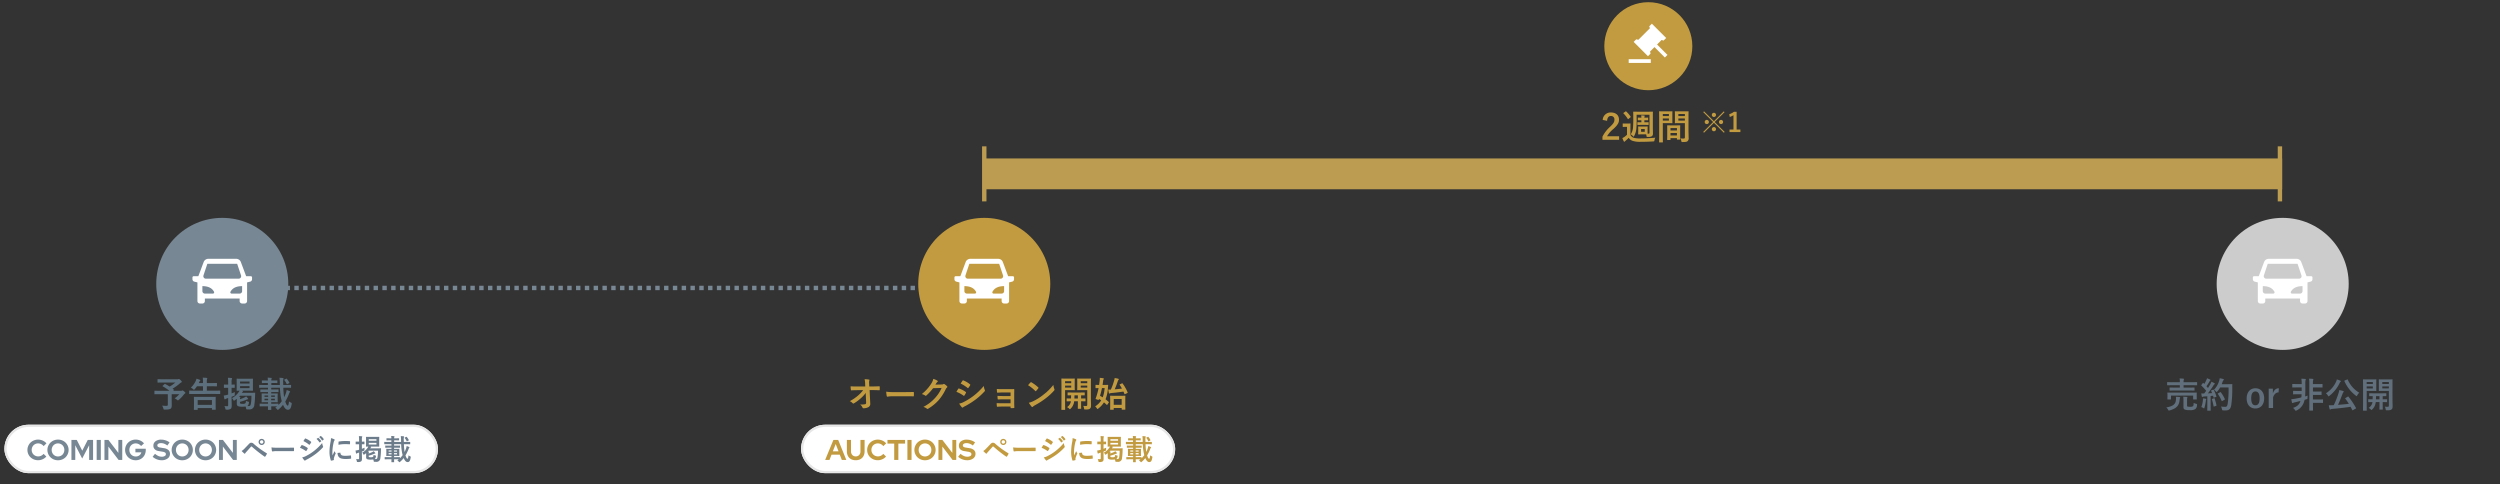 <svg xmlns="http://www.w3.org/2000/svg" xmlns:xlink="http://www.w3.org/1999/xlink" width="1136" height="220" viewBox="0 0 1136 220">
  <rect x="0" y="0" width="1136" height="220" fill="#333333" stroke="none"/>
  <defs>
    <clipPath id="clip-path">
      <rect id="長方形_681" data-name="長方形 681" width="1136" height="220" transform="translate(387 1217)" fill="none"/>
    </clipPath>
    <clipPath id="clip-path-2">
      <rect id="長方形_674" data-name="長方形 674" width="27.086" height="20.314" fill="#fff"/>
    </clipPath>
  </defs>
  <g id="img" transform="translate(-387 -1217)" clip-path="url(#clip-path)">
    <g id="グループ_911" data-name="グループ 911" transform="translate(-35.75 36)">
      <line id="線_247" data-name="線 247" x2="311.75" transform="translate(528.5 1311.846)" fill="none" stroke="#788794" stroke-width="2" stroke-dasharray="2 2"/>
      <path id="パス_749" data-name="パス 749" d="M-55.44-2.272c.032.7-.1.864-.464.944a11.469,11.469,0,0,1-2.256.16A3.246,3.246,0,0,1-57.04.256c.08.208.192.272.5.272a4.9,4.9,0,0,0,2.208-.56,1.683,1.683,0,0,0,.768-1.7l-.288-6.016h1.3c.992,0,1.9.032,3.072.08a.2.2,0,0,0,.224-.224c.016-.448.016-.944,0-1.392,0-.112-.08-.192-.24-.192-1.184.048-1.984.08-3.1.08H-54l-.048-1.216a4.544,4.544,0,0,1,.064-1.472.9.9,0,0,0,.064-.24c0-.1-.048-.16-.208-.192a14.018,14.018,0,0,0-2.016-.176,8.021,8.021,0,0,1,.256,1.888l.064,1.424h-3.808c-.96,0-1.9-.016-2.864-.08A14.286,14.286,0,0,0-62.368-7.9c.016.176.08.288.224.272.832-.048,1.728-.08,2.56-.08l2.8-.016a15.38,15.38,0,0,1-2.352,2.48A18.854,18.854,0,0,1-62.864-2.72a3.62,3.62,0,0,1,1.312.944.334.334,0,0,0,.272.16.674.674,0,0,0,.368-.144A18.041,18.041,0,0,0-57.888-4a13.251,13.251,0,0,0,2.256-2.464ZM-37.6-4.944c1.184,0,2.368.016,3.568.032.224.016.288-.048.288-.24a11.793,11.793,0,0,0,0-1.5c0-.192-.048-.24-.288-.224-1.232.016-2.464.048-3.68.048h-5.152a20.555,20.555,0,0,1-3.456-.192,17.366,17.366,0,0,0,.24,1.936c.048.24.176.336.368.336a12.794,12.794,0,0,1,2.352-.192Zm13.632-5.28c.192-.288.352-.528.528-.8a1.736,1.736,0,0,1,.4-.432.319.319,0,0,0,.176-.272.334.334,0,0,0-.16-.272,7.871,7.871,0,0,0-1.872-.848,6.833,6.833,0,0,1-.944,2.16,18.978,18.978,0,0,1-4.3,4.752,4.34,4.34,0,0,1,1.536.688.384.384,0,0,0,.24.1.5.5,0,0,0,.336-.176,22.283,22.283,0,0,0,3.024-3.28l3.872-.112A16.3,16.3,0,0,1-24.1-4.176,18.432,18.432,0,0,1-29.424-.1,4.211,4.211,0,0,1-27.9.64a.564.564,0,0,0,.368.176.433.433,0,0,0,.256-.08,20.322,20.322,0,0,0,4.864-3.984,22.053,22.053,0,0,0,3.168-4.944,1.927,1.927,0,0,1,.528-.688.461.461,0,0,0,.192-.336.518.518,0,0,0-.208-.368,7.381,7.381,0,0,0-1.088-.864.464.464,0,0,0-.256-.1.322.322,0,0,0-.208.064,1.485,1.485,0,0,1-.8.192Zm9.552,3.264a14.029,14.029,0,0,1,3.232,1.744.31.31,0,0,0,.192.1c.064,0,.128-.064.208-.16a6.515,6.515,0,0,0,.7-1.216.475.475,0,0,0,.064-.176c0-.1-.064-.16-.176-.24A11.1,11.1,0,0,0-13.264-8.48c-.144-.032-.224.048-.3.16C-13.76-8.064-14.016-7.6-14.416-6.96Zm1.936-3.76a15.474,15.474,0,0,1,3.1,1.968.412.412,0,0,0,.24.112.178.178,0,0,0,.16-.1,6.848,6.848,0,0,0,.816-1.2.387.387,0,0,0,.064-.208.253.253,0,0,0-.128-.208,10.877,10.877,0,0,0-3.008-1.776c-.192-.1-.288-.064-.4.128C-11.9-11.584-12.208-11.136-12.48-10.72Zm-.672,9.12A10.1,10.1,0,0,0-11.968.032a.412.412,0,0,0,.32.192A.355.355,0,0,0-11.392.1a5.257,5.257,0,0,1,.928-.544A37.146,37.146,0,0,0-5.68-3.456a29.809,29.809,0,0,0,4.064-3.7A.5.5,0,0,0-1.44-7.52a.782.782,0,0,0-.08-.3,7.991,7.991,0,0,1-.464-1.792A29.116,29.116,0,0,1-6.592-5.152a26.8,26.8,0,0,1-4.384,2.768A7.4,7.4,0,0,1-13.152-1.6ZM10.192-5.04H6.768c-1.04,0-1.632-.016-2.5-.08a9.116,9.116,0,0,0,.064,1.28c.016.256.08.352.272.352C5.3-3.52,6.08-3.552,6.8-3.552h3.392V-1.76H6.464c-.928,0-1.712,0-2.576-.064A9.475,9.475,0,0,0,3.968-.5c.016.24.064.32.224.32.736-.048,1.456-.08,2.208-.08h3.792v.48c0,.192.032.24.288.24.32,0,.832-.016,1.088-.032.272-.016.352-.064.352-.3-.032-.816-.064-1.552-.064-2.272v-3.7c0-.7.032-1.376.032-2.1.016-.16-.048-.256-.24-.256-.7.032-1.584.032-2.368.032H6.5a24.9,24.9,0,0,1-2.56-.08c.032.608.048.912.08,1.312.016.256.1.384.24.368.72-.016,1.488-.1,2.24-.1h3.7Zm7.952-4.928A16.937,16.937,0,0,1,21.408-7.36c.08.08.144.128.208.128s.112-.048.192-.128c.224-.24.752-.88.992-1.2a.344.344,0,0,0,.1-.208c0-.064-.048-.128-.144-.224A16.684,16.684,0,0,0,19.7-11.264a.426.426,0,0,0-.208-.08.3.3,0,0,0-.224.128C18.96-10.9,18.5-10.4,18.144-9.968ZM18.5-1.984a11.086,11.086,0,0,0,1.28,1.776.415.415,0,0,0,.272.176.442.442,0,0,0,.288-.16,5.523,5.523,0,0,1,1.072-.736A34.4,34.4,0,0,0,26.24-4.064a26.152,26.152,0,0,0,3.68-3.392c.176-.208.256-.336.256-.48a.782.782,0,0,0-.08-.3,7.142,7.142,0,0,1-.448-1.872A24.038,24.038,0,0,1,25.264-5.76a23.716,23.716,0,0,1-4.608,2.976A9.639,9.639,0,0,1,18.5-1.984ZM46.7-10.624c0-1.408.032-2.08.032-2.192,0-.16-.016-.176-.176-.176-.1,0-.528.032-1.776.032H42.432c-1.248,0-1.664-.032-1.76-.032-.176,0-.192.016-.192.176,0,.112.032.48.032,1.408v2.144c0,.944-.032,1.3-.032,1.392,0,.16.016.176.192.176.1,0,.512-.032,1.76-.032h2.624v6.592c0,.48-.128.624-.656.624a7.953,7.953,0,0,1-1.168-.08A4.018,4.018,0,0,1,43.6.576c.08.5.1.5.592.5,1.28,0,1.744-.112,2.112-.432s.464-.7.464-1.472c0-.784-.064-1.808-.064-2.928Zm-1.648,1.76H42.08v-.928h2.976Zm0-2.912v.912H42.08v-.912Zm-9.68-1.184c-1.184,0-1.792-.032-1.9-.032-.16,0-.176.016-.176.176,0,.112.032,1.248.032,3.488v6.944c0,2.24-.032,3.344-.032,3.456,0,.16.016.176.176.176h1.36c.16,0,.176-.016.176-.176,0-.112-.032-1.216-.032-3.456V-7.728H37.6c1.056,0,1.52.032,1.616.032.144,0,.16-.016.16-.176,0-.1-.032-.544-.032-1.52V-11.28c0-.976.032-1.424.032-1.536,0-.16-.016-.176-.16-.176-.1,0-.56.032-1.616.032Zm2.4,4.1h-2.8v-.928h2.8Zm0-2.912v.912h-2.8v-.912Zm3.008,9.12v1.488c0,1.1-.032,1.632-.032,1.728,0,.176.016.192.176.192h1.184c.16,0,.176-.016.176-.192,0-.1-.032-.624-.032-1.728V-2.656c1.264,0,1.744.032,1.824.032.16,0,.176-.016.176-.192v-.96c0-.16-.016-.176-.176-.176-.08,0-.56.032-1.824.032V-5.376c.992.016,1.392.032,1.472.032.16,0,.176-.016.176-.176V-6.5c0-.16-.016-.176-.176-.176-.1,0-.576.032-2,.032H38.3c-1.424,0-1.9-.032-2-.032-.176,0-.192.016-.192.176v.976c0,.16.016.176.192.176.08,0,.448-.016,1.408-.032,0,.56-.016,1.056-.032,1.456-1.28,0-1.744-.032-1.824-.032-.16,0-.176.016-.176.176v.96c0,.176.016.192.176.192.08,0,.528-.016,1.744-.032l-.032.288A3.732,3.732,0,0,1,35.856-.016,4.24,4.24,0,0,1,36.8.656c.192.192.272.288.368.288.064,0,.144-.08.3-.224a5.218,5.218,0,0,0,1.52-2.688,6.879,6.879,0,0,0,.112-.688ZM39.2-3.92c.016-.416.032-.912.032-1.456h1.552V-3.92ZM48.8-8.8c0,.16.016.176.16.176.08,0,.4-.016,1.232-.032a30.27,30.27,0,0,1-1.312,4.72c-.08.208-.08.24.176.32l.864.3c.288.1.32.032.384-.16l.08-.224q.552.312,1.008.624A8.6,8.6,0,0,1,48.64-.352a4.15,4.15,0,0,1,.72.832c.16.256.24.368.336.368s.192-.08.368-.208a10.62,10.62,0,0,0,2.576-2.8c.416.336.816.7,1.264,1.12.112.1.16.1.288-.1l.592-.9a.352.352,0,0,0,.1-.192.193.193,0,0,0-.1-.144c-.48-.432-.944-.832-1.424-1.2a16.326,16.326,0,0,0,1.088-5.184c.016-.3.048-.72.112-1.168,0-.144-.048-.192-.208-.192-.1,0-.48.032-1.648.032H52c.1-.576.176-1.152.256-1.76a1.666,1.666,0,0,1,.192-.736.592.592,0,0,0,.128-.336q0-.144-.24-.192a12.862,12.862,0,0,0-1.6-.192,10.5,10.5,0,0,1-.064,1.488q-.1.864-.24,1.728c-1.024,0-1.392-.032-1.472-.032-.144,0-.16.016-.16.16Zm4.144.144a15.081,15.081,0,0,1-.864,4.208c-.4-.24-.816-.464-1.232-.688a34.288,34.288,0,0,0,.88-3.52ZM57.072.384h3.616V.992c0,.144.016.16.176.16h1.312c.176,0,.192-.016.192-.16,0-.1-.032-.528-.032-2.8V-3.344c0-1.1.032-1.568.032-1.664,0-.16-.016-.176-.192-.176-.1,0-.56.032-1.9.032H57.52c-1.344,0-1.792-.032-1.9-.032-.16,0-.176.016-.176.176,0,.112.032.56.032,1.9v1.328c0,2.288-.032,2.7-.032,2.816,0,.144.016.16.176.16H56.9c.16,0,.176-.016.176-.16ZM60.688-3.7v2.64H57.072V-3.7Zm-.768-6.688c-.208.1-.224.128-.128.288a18.685,18.685,0,0,1,1.024,1.664c-1.04.144-2.176.256-3.3.352a36.971,36.971,0,0,0,1.392-3.648,2,2,0,0,1,.32-.624.412.412,0,0,0,.16-.3c0-.112-.08-.176-.256-.24a11.155,11.155,0,0,0-1.648-.32,4.982,4.982,0,0,1-.24,1.2,29.018,29.018,0,0,1-1.472,4.048,9.98,9.98,0,0,1-1.184-.016c.08.512.176,1.1.288,1.584.048.176.144.256.208.256a.5.5,0,0,0,.256-.1,1.185,1.185,0,0,1,.544-.144c1.808-.176,3.824-.4,5.6-.688.16.352.32.72.464,1.088.064.16.112.16.336.048l.944-.448c.208-.112.224-.144.16-.3A17.451,17.451,0,0,0,61.1-10.736c-.1-.128-.128-.128-.3-.048Z" transform="translate(871.75 1366)" fill="#c29b40"/>
      <g id="グループ_902" data-name="グループ 902" transform="translate(70.75 60)">
        <circle id="楕円形_261" data-name="楕円形 261" cx="30" cy="30" r="30" transform="translate(423 1220)" fill="#788794"/>
        <g id="グループ_901" data-name="グループ 901" transform="translate(439.45 1238.605)">
          <g id="グループ_900" data-name="グループ 900" clip-path="url(#clip-path-2)">
            <path id="パス_511" data-name="パス 511" d="M24.828,10.721v8.464A1.129,1.129,0,0,1,23.7,20.314H22.571a1.129,1.129,0,0,1-1.129-1.129V18.057H5.643v1.129a1.129,1.129,0,0,1-1.129,1.129H3.386a1.129,1.129,0,0,1-1.129-1.129V10.721l-1.4-.35A1.13,1.13,0,0,1,0,9.277V8.464A.564.564,0,0,1,.564,7.9H2.681L5.094,1.465A2.256,2.256,0,0,1,7.207,0H19.879a2.256,2.256,0,0,1,2.113,1.465L24.4,7.9h2.117a.564.564,0,0,1,.564.564v.813a1.13,1.13,0,0,1-.853,1.095ZM4.514,12.414v2.257A1.129,1.129,0,0,0,5.643,15.8H9.3a.563.563,0,0,0,.564-.564.55.55,0,0,0-.068-.266q-1.361-2.556-5.286-2.555m18.057,0q-3.921,0-5.288,2.555a.564.564,0,0,0,.23.763.558.558,0,0,0,.269.068h3.661a1.129,1.129,0,0,0,1.129-1.129ZM6.771,2.257,5.009,7.543a1.132,1.132,0,0,0,1.07,1.485H21.007A1.127,1.127,0,0,0,22.133,7.9a1.19,1.19,0,0,0-.056-.357L20.314,2.257Z" fill="#fff"/>
          </g>
        </g>
      </g>
      <path id="パス_746" data-name="パス 746" d="M-27.056-9.728c-.08.064-.112.112-.112.16s.032.08.112.128a22.086,22.086,0,0,1,3.024,2.016H-28.64c-1.424,0-1.92-.032-2.016-.032-.16,0-.176.016-.176.176v1.248c0,.16.016.176.176.176.1,0,.592-.032,2.016-.032h3.9v4.736c0,.448-.144.576-.608.576q-.744,0-1.968-.1a5.141,5.141,0,0,1,.544,1.28c.128.512.128.512.624.512,1.616,0,2.208-.1,2.672-.416.336-.24.512-.656.512-1.44,0-.592-.016-1.328-.016-2.5V-5.888h3.488A10.949,10.949,0,0,1-21.632-4a5.562,5.562,0,0,1,1.1.7c.208.176.3.256.384.256.1,0,.192-.08.368-.24a14.527,14.527,0,0,0,2.192-2.272,2.448,2.448,0,0,1,.592-.592c.16-.112.224-.176.224-.3,0-.176-.032-.272-.528-.672-.512-.432-.672-.464-.8-.464a.53.53,0,0,0-.24.08.62.62,0,0,1-.368.08H-22.32l.256-.224c.176-.144.176-.16.048-.272l-.56-.464a23.377,23.377,0,0,0,3.312-2.4,1.893,1.893,0,0,1,.592-.416c.192-.08.288-.16.288-.3,0-.176-.1-.32-.576-.784-.4-.4-.624-.512-.752-.512a.477.477,0,0,0-.224.08,1.206,1.206,0,0,1-.416.048h-6.7c-1.568,0-2.112-.032-2.208-.032-.144,0-.16.016-.16.176v1.2c0,.16.016.176.16.176.1,0,.64-.032,2.208-.032h5.712a15.9,15.9,0,0,1-2.576,1.84c-.656-.432-1.328-.816-2.016-1.184-.144-.064-.192-.064-.32.064Zm15.7,10.976c.176,0,.192-.016.192-.176V.432H-4.7v.576c0,.144.016.16.176.16h1.376c.16,0,.176-.016.176-.16,0-.1-.032-.5-.032-2.64V-3.008c0-.976.032-1.408.032-1.5,0-.16-.016-.176-.176-.176-.112,0-.656.032-2.208.032h-5.168c-1.536,0-2.1-.032-2.192-.032-.16,0-.176.016-.176.176,0,.112.032.528.032,1.744v1.2c0,2.144-.032,2.544-.032,2.64,0,.16.016.176.176.176Zm.192-4.448H-4.7v2.176h-6.464Zm8.016-2.784c1.424,0,1.92.032,2.016.032.176,0,.192-.016.192-.176V-7.344c0-.16-.016-.176-.192-.176-.1,0-.592.032-2.016.032H-7.008V-9.472h2.256c1.536,0,2.08.032,2.176.032.144,0,.16-.016.16-.176V-10.8c0-.16-.016-.176-.16-.176-.1,0-.64.032-2.176.032H-7.008v-.64a4.263,4.263,0,0,1,.1-1.2.9.9,0,0,0,.1-.32c0-.1-.1-.16-.256-.176-.528-.064-1.2-.1-1.808-.112a13.748,13.748,0,0,1,.1,2.064v.384h-1.9c.1-.176.176-.368.256-.544a1,1,0,0,1,.272-.432c.1-.08.176-.16.176-.256,0-.112-.112-.192-.336-.272-.384-.144-.912-.336-1.408-.48a6.055,6.055,0,0,1-.4,1.136,10.449,10.449,0,0,1-2.144,2.928,5,5,0,0,1,1.04.736c.176.176.272.272.368.272.08,0,.176-.112.336-.3a11.743,11.743,0,0,0,.992-1.312h2.752v1.984h-4.08c-1.424,0-1.92-.032-2.016-.032-.16,0-.176.016-.176.176v1.216c0,.16.016.176.176.176.1,0,.592-.032,2.016-.032ZM8.656-12.9c-1.376,0-1.84-.032-1.952-.032-.16,0-.176.016-.176.192,0,.1.032.5.032,1.44v2.24c0,.928-.032,1.328-.032,1.44,0,.16.016.176.176.176.08,0,.384-.016,1.12-.032A2.712,2.712,0,0,1,7.5-6.9,8.368,8.368,0,0,1,4.4-4.1a2.741,2.741,0,0,1,.592.8c.144.256.224.384.32.384s.192-.08.368-.192c.336-.224.64-.464.928-.688v2.208a1.184,1.184,0,0,0,.448,1.1,4.825,4.825,0,0,0,2.016.3,9.876,9.876,0,0,0,1.5-.1,2.549,2.549,0,0,1,.24.768c.08.5.08.5.448.544.256.016.528.016.9.016a2.147,2.147,0,0,0,2.416-2.128,30.754,30.754,0,0,0,.32-3.936l.048-1.328c0-.16-.016-.192-.176-.192-.1,0-.56.032-1.9.032H8.928a1.193,1.193,0,0,1,.32-.448A.332.332,0,0,0,9.424-7.2c0-.08-.048-.144-.208-.192l-.352-.08h2.928c1.408,0,1.872.032,1.968.032.176,0,.192-.016.192-.176,0-.1-.032-.512-.032-1.44V-11.3c0-.944.032-1.344.032-1.44,0-.176-.016-.192-.192-.192-.1,0-.56.032-1.968.032ZM8.032-2.4a15.88,15.88,0,0,0,2.944-.976,1.648,1.648,0,0,1,.576-.176c.16-.016.224-.064.224-.16a.437.437,0,0,0-.112-.24,8.578,8.578,0,0,0-.816-.944,3.906,3.906,0,0,1-.688.448A13.391,13.391,0,0,1,8.032-3.6c0-.448.032-.56.1-.656a.453.453,0,0,0,.112-.256c0-.08-.1-.128-.3-.16a2.4,2.4,0,0,0-.32-.032c.144-.16.288-.3.416-.464h5.216a22.913,22.913,0,0,1-.256,3.632c-.16.768-.4,1.056-1.024,1.056-.24,0-.448,0-.656-.016a.649.649,0,0,0,.144-.08c.32-.208.528-.624.64-1.408.048-.4.048-.416-.352-.512a4.693,4.693,0,0,1-.992-.352c-.048.656-.1.928-.3,1.12A1.9,1.9,0,0,1,9.264-1.5a2.473,2.473,0,0,1-1.04-.128c-.128-.08-.192-.192-.192-.592Zm4.352-6.224H8.08v-.912h4.3Zm-4.3-2.112v-.88h4.3v.88ZM4.24-4.688l1.12-.448c.3-.128.32-.144.32-.56a7.792,7.792,0,0,1,.08-1.152c-.48.208-1.008.416-1.52.608V-8.784c.864,0,1.152.032,1.248.032.16,0,.176-.016.176-.176V-10.1c0-.16-.016-.176-.176-.176-.1,0-.384.032-1.248.032V-11.1a4.909,4.909,0,0,1,.1-1.616.836.836,0,0,0,.112-.336c0-.08-.112-.176-.272-.176-.528-.064-1.04-.1-1.632-.112a15.293,15.293,0,0,1,.128,2.272v.832H2.3c-.976,0-1.28-.032-1.376-.032-.16,0-.176.016-.176.176v1.168c0,.16.016.176.176.176.1,0,.4-.032,1.376-.032h.368v3.072a5.1,5.1,0,0,1-.5.144A8.338,8.338,0,0,1,.688-5.28,10.75,10.75,0,0,0,.96-3.744c.048.144.112.192.208.192a.434.434,0,0,0,.272-.1A2,2,0,0,1,2-3.92l.672-.224V-.88c0,.336-.128.448-.352.448A9.41,9.41,0,0,1,.976-.5,4.221,4.221,0,0,1,1.392.672c.1.48.128.48.624.48A2.852,2.852,0,0,0,3.792.8c.352-.272.5-.7.5-1.584,0-.8-.048-1.664-.048-3.2ZM20.784-.368c-.016.944-.032,1.392-.032,1.472,0,.144.016.16.176.16H22.1c.16,0,.176-.016.176-.16,0-.08-.032-.528-.032-1.472h1.184c.688,0,1.136.016,1.44.016a10.017,10.017,0,0,1-.816.624,3.3,3.3,0,0,1,.832.7c.176.208.256.3.352.3s.192-.08.368-.24a12.439,12.439,0,0,0,2-2.1C28.16.256,28.88,1.2,29.792,1.2c1.024,0,1.424-.736,1.728-2.5.1-.512.112-.56-.352-.768a3.488,3.488,0,0,1-.832-.528c-.192,1.5-.336,1.9-.608,1.9-.336,0-.7-.64-1.1-1.84A22.166,22.166,0,0,0,30.272-5.92a3.508,3.508,0,0,1,.336-.752c.112-.144.208-.208.208-.336,0-.112-.1-.192-.272-.272a9.729,9.729,0,0,0-1.28-.5,9.265,9.265,0,0,1-.352,1.424,12.661,12.661,0,0,1-.8,1.872,35.51,35.51,0,0,1-.384-4.336H29.12c1.408,0,1.872.032,1.968.032.16,0,.176-.016.176-.176v-.96c0-.16-.016-.176-.176-.176-.1,0-.56.032-1.968.032H27.7c-.016-.32-.016-.64-.016-.96a5.113,5.113,0,0,1,.08-1.664.8.8,0,0,0,.08-.336c0-.1-.1-.16-.256-.192-.576-.064-1.024-.1-1.6-.112a16.806,16.806,0,0,1,.16,2.336c0,.32.016.624.016.928H22.288v-.9h.7c1.344,0,1.792.032,1.888.032.144,0,.16-.016.16-.192v-.816c0-.176-.016-.192-.16-.192-.1,0-.544.032-1.888.032h-.7a1.753,1.753,0,0,1,.1-.736.539.539,0,0,0,.08-.272c0-.064-.1-.16-.256-.176-.528-.048-1.008-.1-1.6-.112a8.49,8.49,0,0,1,.112,1.3h-.656c-1.36,0-1.808-.032-1.9-.032-.16,0-.176.016-.176.192v.816c0,.176.016.192.176.192.1,0,.544-.032,1.9-.032h.656v.9H18.88c-1.392,0-1.856-.032-1.952-.032-.16,0-.176.016-.176.176v.96c0,.16.016.176.176.176.1,0,.56-.032,1.952-.032h1.888c.016.192.016.384.016.64v.16H19.536c-1.472,0-1.968-.032-2.064-.032-.16,0-.176.016-.176.192v.848c0,.176.016.192.176.192.1,0,.592-.032,2.064-.032h1.248v.656H20c-1.376,0-1.856-.032-1.952-.032-.16,0-.176.016-.176.176,0,.1.032.4.032,1.152v1.328c0,.784-.032,1.072-.032,1.184,0,.16.016.176.176.176.1,0,.576-.032,1.952-.032h.784v.688h-1.52c-1.52,0-2.032-.032-2.128-.032-.144,0-.16.016-.16.176V-.5c0,.144.016.16.16.16.1,0,.608-.032,2.128-.032Zm4.736-1.04c0-.16-.016-.176-.176-.176-.1,0-.592.032-1.92.032H22.24V-2.24h.848c1.36,0,1.856.032,1.936.032.16,0,.176-.016.176-.176,0-.1-.032-.4-.032-1.184V-4.9c0-.752.032-1.056.032-1.152,0-.16-.016-.176-.176-.176-.08,0-.576.032-1.936.032H22.24v-.656h1.1c1.456,0,1.952.032,2.048.032.16,0,.176-.016.176-.192v-.848c0-.176-.016-.192-.176-.192-.1,0-.592.032-2.048.032h-1.1v-.176a2.312,2.312,0,0,1,.048-.624h3.92a26.554,26.554,0,0,0,.816,6.128,14.321,14.321,0,0,1-1.5,1.76ZM23.888-3.12h-1.68v-.7h1.68Zm-4.7,0v-.7h1.648v.7Zm4.7-2.192v.656h-1.68v-.656Zm-4.7.656v-.656h1.648v.656Zm9.12-7.9c-.176.112-.192.16-.112.288a7.844,7.844,0,0,1,1.056,1.712c.064.16.112.192.32.08l.768-.4c.176-.1.192-.16.112-.3a8.083,8.083,0,0,0-1.12-1.68c-.112-.128-.144-.128-.32-.032Z" transform="translate(523.75 1366)" fill="#5c6f7c"/>
      <g id="グループ_905" data-name="グループ 905" transform="translate(1007 60)">
        <circle id="楕円形_262" data-name="楕円形 262" cx="30" cy="30" r="30" transform="translate(423 1220)" fill="#ccc"/>
        <g id="グループ_904" data-name="グループ 904" transform="translate(439.45 1238.605)">
          <g id="グループ_903" data-name="グループ 903" clip-path="url(#clip-path-2)">
            <path id="パス_512" data-name="パス 512" d="M24.828,10.721v8.464A1.129,1.129,0,0,1,23.7,20.314H22.571a1.129,1.129,0,0,1-1.129-1.129V18.057H5.643v1.129a1.129,1.129,0,0,1-1.129,1.129H3.386a1.129,1.129,0,0,1-1.129-1.129V10.721l-1.4-.35A1.13,1.13,0,0,1,0,9.277V8.464A.564.564,0,0,1,.564,7.9H2.681L5.094,1.465A2.256,2.256,0,0,1,7.207,0H19.879a2.256,2.256,0,0,1,2.113,1.465L24.4,7.9h2.117a.564.564,0,0,1,.564.564v.813a1.13,1.13,0,0,1-.853,1.095ZM4.514,12.414v2.257A1.129,1.129,0,0,0,5.643,15.8H9.3a.563.563,0,0,0,.564-.564.55.55,0,0,0-.068-.266q-1.361-2.556-5.286-2.555m18.057,0q-3.921,0-5.288,2.555a.564.564,0,0,0,.23.763.558.558,0,0,0,.269.068h3.661a1.129,1.129,0,0,0,1.129-1.129ZM6.771,2.257,5.009,7.543a1.132,1.132,0,0,0,1.07,1.485H21.007A1.127,1.127,0,0,0,22.133,7.9a1.19,1.19,0,0,0-.056-.357L20.314,2.257Z" fill="#fff"/>
          </g>
        </g>
      </g>
      <path id="パス_754" data-name="パス 754" d="M-41.192-7.9c1.568,0,2.112.032,2.192.032.176,0,.192-.016.192-.176V-9.1c0-.16-.016-.176-.192-.176-.08,0-.624.032-2.192.032h-2.592V-10.32h3.9c1.472,0,1.984.032,2.08.032.16,0,.176-.016.176-.192v-1.088c0-.144-.016-.16-.176-.16-.1,0-.608.032-2.08.032h-3.9v-.032a3.6,3.6,0,0,1,.1-1.088.854.854,0,0,0,.08-.32c0-.064-.1-.144-.24-.16-.544-.064-1.152-.1-1.76-.112a7,7,0,0,1,.128,1.68v.032H-49c-1.472,0-1.968-.032-2.064-.032-.176,0-.192.016-.192.16v1.088c0,.176.016.192.192.192.1,0,.592-.032,2.064-.032h3.52v1.072h-2.3c-1.552,0-2.112-.032-2.208-.032-.144,0-.16.016-.16.176v1.056c0,.16.016.176.16.176.1,0,.656-.032,2.208-.032Zm-7.632.944c-1.488,0-2.032-.032-2.128-.032-.176,0-.192.016-.192.16,0,.112.032.352.032.8v.48c0,1.216-.032,1.424-.032,1.536,0,.16.016.176.192.176h1.28c.16,0,.176-.016.176-.176v-1.6h10.064v1.6c0,.16.016.176.176.176h1.3c.16,0,.176-.016.176-.176,0-.1-.032-.32-.032-1.536v-.576c0-.352.032-.608.032-.7,0-.144-.016-.16-.176-.16-.112,0-.64.032-2.144.032ZM-42.2-3.7a2.287,2.287,0,0,1,.064-.784.631.631,0,0,0,.1-.32c0-.08-.1-.16-.3-.192-.512-.048-1.008-.08-1.6-.112a13.065,13.065,0,0,1,.1,1.648V-.4c0,.736.288,1.008.592,1.136A5.967,5.967,0,0,0-41,.992a4.148,4.148,0,0,0,2.56-.48,2.374,2.374,0,0,0,.768-1.856c.048-.416.032-.416-.384-.528a5.734,5.734,0,0,1-1.152-.416c-.016.88-.08,1.312-.336,1.52a2.2,2.2,0,0,1-1.3.24,3.932,3.932,0,0,1-1.136-.1c-.176-.064-.224-.144-.224-.512ZM-51.64-.224a3.57,3.57,0,0,1,.816,1.04c.16.288.208.384.352.384a1.712,1.712,0,0,0,.368-.08c3.264-.9,4.3-2.384,4.512-4.608a4.578,4.578,0,0,1,.16-.928.817.817,0,0,0,.1-.32c0-.112-.1-.176-.272-.208-.528-.064-1.088-.112-1.664-.144a5.878,5.878,0,0,1,.016,1.408C-47.4-1.84-48.36-.8-51.64-.224ZM-31.1-8.016c-.208.08-.24.112-.16.272.16.32.3.656.448,1.008-.624.048-1.28.08-1.9.112C-31.976-7.568-31.1-8.8-30.28-10.1a1.9,1.9,0,0,1,.528-.656c.128-.064.176-.128.176-.24,0-.1-.048-.16-.192-.24a14.863,14.863,0,0,0-1.344-.688,8.373,8.373,0,0,1-.5,1.1c-.352.608-.7,1.2-1.072,1.776-.224-.272-.464-.528-.7-.8a25.429,25.429,0,0,0,1.408-2.208.976.976,0,0,1,.3-.384c.08-.064.144-.128.144-.208,0-.1-.064-.176-.208-.256a13.463,13.463,0,0,0-1.392-.592,4.891,4.891,0,0,1-.368.992,15.448,15.448,0,0,1-.864,1.616l-.4-.416c-.064-.064-.1-.1-.144-.1s-.1.048-.16.144l-.592.784c-.064.1-.112.16-.112.208s.032.08.1.144a22.781,22.781,0,0,1,2.16,2.336l-.9,1.216a12.656,12.656,0,0,1-1.328-.032c.08.592.144.96.224,1.344.032.16.08.272.192.272a.431.431,0,0,0,.24-.08,1.725,1.725,0,0,1,.592-.128l1.5-.1v4.272c0,1.472-.032,2-.032,2.1,0,.16.016.176.176.176h1.216c.16,0,.176-.016.176-.176,0-.08-.032-.624-.032-2.1v-4.4c.368-.032.736-.064,1.1-.112l.192.72c.032.144.1.16.272.112l.848-.272c.208-.064.24-.144.192-.32a14.722,14.722,0,0,0-1.184-2.9c-.08-.144-.112-.16-.3-.1Zm7.76-1.3a46.386,46.386,0,0,1-.4,7.44C-23.9-1.024-24.168-.5-24.76-.5A12.41,12.41,0,0,1-26.792-.64,4.7,4.7,0,0,1-26.344.576c.112.512.112.512.592.544.416.032.864.016,1.2.016,1.5-.032,2.176-.8,2.432-2.432a51.392,51.392,0,0,0,.464-8.016c0-.448,0-.88.032-1.328,0-.16-.032-.192-.192-.192-.1,0-.464.032-1.616.032h-3.024c.144-.32.256-.656.368-.976a2.055,2.055,0,0,1,.448-.816c.144-.144.16-.192.16-.32,0-.112-.128-.192-.336-.256-.32-.08-.944-.224-1.552-.336a8.106,8.106,0,0,1-.3,1.36A9.71,9.71,0,0,1-29.96-8.272a3.027,3.027,0,0,1,.864.752c.16.192.256.288.336.288.1,0,.176-.1.352-.288A9.793,9.793,0,0,0-27.16-9.312ZM-28.072-6.64c-.208.112-.208.16-.1.32a16.762,16.762,0,0,1,1.68,3.088c.064.176.128.208.3.1l1.008-.608c.192-.1.224-.144.144-.3A15.44,15.44,0,0,0-26.856-7.1c-.1-.112-.144-.144-.32-.048ZM-35.72-.384A3.316,3.316,0,0,1-34.872,0,.79.79,0,0,0-34.5.192c.1,0,.16-.112.224-.352a18.632,18.632,0,0,0,.608-3.072,1.654,1.654,0,0,1,.1-.512.579.579,0,0,0,.1-.24c0-.08-.08-.16-.272-.192-.32-.064-.752-.112-1.232-.176a5.394,5.394,0,0,1-.032.9A12.148,12.148,0,0,1-35.72-.384Zm4.976-3.744c-.192.064-.208.1-.144.272a24.976,24.976,0,0,1,.72,3.072c.032.16.048.208.288.128l.848-.288c.208-.064.224-.112.192-.288a24.581,24.581,0,0,0-.816-3.024c-.064-.176-.1-.208-.288-.144Zm19.616-4.816c-2.384,0-3.984,1.776-3.984,4.624S-13.544.256-11.144.256-7.16-1.52-7.16-4.368-8.76-8.944-11.128-8.944Zm0,1.456c1.3,0,1.9,1.12,1.9,3.136,0,2.048-.624,3.152-1.92,3.152s-1.9-1.12-1.9-3.152C-13.048-6.368-12.424-7.488-11.128-7.488ZM-.488-8.944c-1.184,0-2.1.624-2.72,2.352v-2.16H-5.1V.032h1.984V-4.832c.56-1.536,1.44-2.224,2.5-2.224Zm11.7,5.264c.272-.08.544-.16.816-.256.48-.144.48-.144.5-.688a5.56,5.56,0,0,1,.1-.96c-.4.128-.784.256-1.184.368.08-.928.1-1.92.1-2.992v-2.64a7.246,7.246,0,0,1,.1-1.776.756.756,0,0,0,.112-.352c0-.1-.064-.176-.288-.208q-.768-.072-1.728-.1a17.5,17.5,0,0,1,.16,2.432H7.672c-1.344,0-1.792-.032-1.888-.032-.16,0-.176.016-.176.176v1.248c0,.16.016.176.176.176.1,0,.544-.032,1.888-.032H9.88v1.584H7.912c-1.248,0-1.648-.032-1.744-.032-.176,0-.192.016-.192.176v1.232c0,.16.016.176.192.176.1,0,.5-.032,1.744-.032H9.848c-.032.576-.064,1.024-.128,1.44-1.056.256-2.1.464-3.088.64a14.287,14.287,0,0,1-1.472.16,14.151,14.151,0,0,0,.32,1.52c.048.144.144.256.24.256a.7.7,0,0,0,.3-.112,2.964,2.964,0,0,1,.72-.224c.864-.208,1.728-.416,2.592-.64C8.824-1.584,7.928-.7,5.928,0A3.213,3.213,0,0,1,6.84.944c.16.24.24.336.352.336a1.048,1.048,0,0,0,.384-.144,6.341,6.341,0,0,0,3.44-4.112Zm2.144,1.952c0,1.76-.032,2.656-.032,2.752,0,.16.016.176.176.176h1.36c.16,0,.176-.016.176-.176,0-.1-.032-.992-.032-2.768V-2.3h2.464c1.392,0,1.856.032,1.952.032.144,0,.16-.016.16-.176V-3.7c0-.16-.016-.176-.16-.176-.1,0-.56.032-1.952.032H15V-5.92h2c1.232,0,1.632.032,1.744.032.16,0,.176-.016.176-.176V-7.28c0-.176-.016-.192-.176-.192-.112,0-.512.032-1.744.032H15V-9.312h2.288c1.344,0,1.792.032,1.888.032.16,0,.176-.016.176-.176V-10.7c0-.16-.016-.176-.176-.176-.1,0-.544.032-1.888.032H15v-.1a6.348,6.348,0,0,1,.112-1.776.787.787,0,0,0,.08-.32c0-.064-.1-.144-.256-.16-.528-.064-1.088-.1-1.712-.112a14.809,14.809,0,0,1,.128,2.416Zm16.464-2.8c-.208.128-.224.16-.128.288.592.784,1.12,1.568,1.632,2.368-1.584.176-3.3.336-4.928.464.768-1.664,1.472-3.44,2.048-4.976a2.409,2.409,0,0,1,.416-.768.391.391,0,0,0,.128-.288c0-.128-.128-.208-.3-.272-.544-.16-1.088-.272-1.712-.416a10.014,10.014,0,0,1-.432,1.68,47.341,47.341,0,0,1-2.064,5.184c-.144,0-.3.016-.448.016-.64.032-1.216.048-1.824.032a12.405,12.405,0,0,0,.384,1.7c.048.16.128.256.24.256A.432.432,0,0,0,23.1.624,1.307,1.307,0,0,1,23.7.448c2.816-.24,5.728-.56,8.416-.96.256.48.512.96.752,1.456.048.1.08.128.144.128a.444.444,0,0,0,.192-.08L34.408.3c.224-.128.224-.16.144-.3a34.714,34.714,0,0,0-3.408-5.12c-.064-.064-.1-.1-.128-.1a.535.535,0,0,0-.192.08Zm-.368-7.936c-.192.1-.224.112-.16.288A16.863,16.863,0,0,0,34.5-5.568c.16.128.256.208.336.208.1,0,.176-.112.3-.352a4.342,4.342,0,0,1,.9-1.2,12.894,12.894,0,0,1-5.2-5.92c-.08-.16-.112-.176-.32-.08ZM20.9-6.656a3.5,3.5,0,0,1,.9,1.04c.144.24.208.352.3.352.08,0,.192-.08.368-.224a16.031,16.031,0,0,0,4.7-5.888,1.221,1.221,0,0,1,.368-.5.267.267,0,0,0,.144-.24c0-.112-.064-.192-.24-.272a10.078,10.078,0,0,0-1.584-.56,4.666,4.666,0,0,1-.336,1.04A12.187,12.187,0,0,1,20.9-6.656Zm30.24-3.968c0-1.408.032-2.08.032-2.192,0-.16-.016-.176-.176-.176-.1,0-.528.032-1.776.032H46.872c-1.248,0-1.664-.032-1.76-.032-.176,0-.192.016-.192.176,0,.112.032.48.032,1.408v2.144c0,.944-.032,1.3-.032,1.392,0,.16.016.176.192.176.1,0,.512-.032,1.76-.032H49.5v6.592c0,.48-.128.624-.656.624a7.953,7.953,0,0,1-1.168-.08A4.018,4.018,0,0,1,48.04.576c.08.5.1.5.592.5,1.28,0,1.744-.112,2.112-.432s.464-.7.464-1.472c0-.784-.064-1.808-.064-2.928ZM49.5-8.864H46.52v-.928H49.5Zm0-2.912v.912H46.52v-.912Zm-9.68-1.184c-1.184,0-1.792-.032-1.9-.032-.16,0-.176.016-.176.176,0,.112.032,1.248.032,3.488v6.944c0,2.24-.032,3.344-.032,3.456,0,.16.016.176.176.176h1.36c.16,0,.176-.016.176-.176,0-.112-.032-1.216-.032-3.456V-7.728H42.04c1.056,0,1.52.032,1.616.032.144,0,.16-.016.16-.176,0-.1-.032-.544-.032-1.52V-11.28c0-.976.032-1.424.032-1.536,0-.16-.016-.176-.16-.176-.1,0-.56.032-1.616.032Zm2.4,4.1h-2.8v-.928h2.8Zm0-2.912v.912h-2.8v-.912Zm3.008,9.12v1.488c0,1.1-.032,1.632-.032,1.728,0,.176.016.192.176.192h1.184c.16,0,.176-.016.176-.192,0-.1-.032-.624-.032-1.728V-2.656c1.264,0,1.744.032,1.824.032.16,0,.176-.016.176-.192v-.96c0-.16-.016-.176-.176-.176-.08,0-.56.032-1.824.032V-5.376c.992.016,1.392.032,1.472.032.16,0,.176-.016.176-.176V-6.5c0-.16-.016-.176-.176-.176-.1,0-.576.032-2,.032H42.744c-1.424,0-1.9-.032-2-.032-.176,0-.192.016-.192.176v.976c0,.16.016.176.192.176.08,0,.448-.016,1.408-.032,0,.56-.016,1.056-.032,1.456-1.28,0-1.744-.032-1.824-.032-.16,0-.176.016-.176.176v.96c0,.176.016.192.176.192.08,0,.528-.016,1.744-.032l-.032.288A3.732,3.732,0,0,1,40.3-.016a4.24,4.24,0,0,1,.944.672c.192.192.272.288.368.288.064,0,.144-.08.3-.224a5.217,5.217,0,0,0,1.52-2.688,6.879,6.879,0,0,0,.112-.688ZM43.64-3.92c.016-.416.032-.912.032-1.456h1.552V-3.92Z" transform="translate(1458.75 1366.365)" fill="#606f7b"/>
      <g id="グループ_908" data-name="グループ 908" transform="translate(417 60)">
        <circle id="楕円形_263" data-name="楕円形 263" cx="30" cy="30" r="30" transform="translate(423 1220)" fill="#c29b40"/>
        <g id="グループ_907" data-name="グループ 907" transform="translate(439.45 1238.605)">
          <g id="グループ_906" data-name="グループ 906" clip-path="url(#clip-path-2)">
            <path id="パス_513" data-name="パス 513" d="M24.828,10.721v8.464A1.129,1.129,0,0,1,23.7,20.314H22.571a1.129,1.129,0,0,1-1.129-1.129V18.057H5.643v1.129a1.129,1.129,0,0,1-1.129,1.129H3.386a1.129,1.129,0,0,1-1.129-1.129V10.721l-1.4-.35A1.13,1.13,0,0,1,0,9.277V8.464A.564.564,0,0,1,.564,7.9H2.681L5.094,1.465A2.256,2.256,0,0,1,7.207,0H19.879a2.256,2.256,0,0,1,2.113,1.465L24.4,7.9h2.117a.564.564,0,0,1,.564.564v.813a1.13,1.13,0,0,1-.853,1.095ZM4.514,12.414v2.257A1.129,1.129,0,0,0,5.643,15.8H9.3a.563.563,0,0,0,.564-.564.55.55,0,0,0-.068-.266q-1.361-2.556-5.286-2.555m18.057,0q-3.921,0-5.288,2.555a.564.564,0,0,0,.23.763.558.558,0,0,0,.269.068h3.661a1.129,1.129,0,0,0,1.129-1.129ZM6.771,2.257,5.009,7.543a1.132,1.132,0,0,0,1.07,1.485H21.007A1.127,1.127,0,0,0,22.133,7.9a1.19,1.19,0,0,0-.056-.357L20.314,2.257Z" fill="#fff"/>
          </g>
        </g>
      </g>
      <line id="線_248" data-name="線 248" y2="25.013" transform="translate(870 1247.5)" fill="none" stroke="#bc9c50" stroke-width="2"/>
      <line id="線_249" data-name="線 249" y2="25.013" transform="translate(1458.75 1247.5)" fill="none" stroke="#bc9c50" stroke-width="2"/>
      <g id="グループ_910" data-name="グループ 910" transform="translate(89.75)">
        <g id="グループ_909" data-name="グループ 909" transform="translate(639 -38)">
          <circle id="楕円形_264" data-name="楕円形 264" cx="20" cy="20" r="20" transform="translate(423 1220)" fill="#c29b40"/>
          <path id="パス_514" data-name="パス 514" d="M12.034,16.836v1.672H2V16.836Zm.49-16.15,6.5,6.5L17.846,8.374l-.886-.3-2.071,2.069,4.73,4.73L18.436,16.06l-4.73-4.73-2.01,2.01.237.947L10.75,15.468l-6.5-6.5L5.429,7.782l.945.236,5.263-5.262-.3-.886Z" transform="translate(432.083 1229.074)" fill="#fff"/>
        </g>
        <path id="パス_752" data-name="パス 752" d="M-17.736-8.592c.1-1.456.72-2.208,1.728-2.208a1.524,1.524,0,0,1,1.6,1.7c0,1.008-.352,1.648-1.952,3.184a15.451,15.451,0,0,0-3.488,4.528V.032h7.568v-1.6h-5.488A11.939,11.939,0,0,1-14.792-4.96c1.872-1.744,2.464-2.768,2.464-4.128,0-2.112-1.456-3.3-3.648-3.3a3.576,3.576,0,0,0-3.76,3.376ZM-2.12-6c-.928,0-1.216-.032-1.328-.032-.16,0-.176.016-.176.176,0,.112.032.368.032,1.072v1.12c0,.7-.032.96-.032,1.072,0,.16.016.176.176.176.112,0,.4-.032,1.328-.032h1.3c.368,0,.64,0,.832.016a5.474,5.474,0,0,1,.16.72c.064.448.064.432.56.432a3.5,3.5,0,0,0,1.92-.352,1.6,1.6,0,0,0,.448-1.3c0-.656-.048-1.68-.048-2.416v-5.84c0-.88.032-1.312.032-1.408,0-.16-.016-.176-.176-.176-.112,0-.64.032-2.16.032h-4.3c-1.52,0-2.048-.032-2.144-.032-.16,0-.176.016-.176.176,0,.1.032.528.032,1.408v.944A46.44,46.44,0,0,1-5.96-5.5,6.3,6.3,0,0,1-7-2.464a4.2,4.2,0,0,1,.976.784c.176.176.256.272.336.272.064,0,.128-.1.24-.288A8.622,8.622,0,0,0-4.44-5.168a37.892,37.892,0,0,0,.112-4.416V-11.36H1.528v8.144c0,.336-.128.448-.448.448H.68c-.016-.16-.016-.432-.016-.9v-1.12c0-.7.032-.976.032-1.072,0-.16-.016-.176-.16-.176C.424-6.032.136-6-.792-6ZM-.632-3.616H-2.28V-4.88H-.632Zm-6.5-2.048c0-.992.032-1.456.032-1.552,0-.16-.016-.176-.176-.176-.08,0-.32.032-1.152.032h-.9c-.832,0-1.04-.032-1.12-.032-.176,0-.192.016-.192.176V-6c0,.176.016.192.192.192.08,0,.288-.032,1.12-.032h.64v3.568a7.745,7.745,0,0,1-1.2.992,6.185,6.185,0,0,1-.928.528A14.725,14.725,0,0,0-10.152.72c.064.128.144.208.224.208.112,0,.144-.048.208-.128A2.764,2.764,0,0,1-9.352.464,17.305,17.305,0,0,0-7.9-.9,3.225,3.225,0,0,0-6.216.48,10.877,10.877,0,0,0-2.488.944C-.808.944,1.144.9,3.192.768,3.7.752,3.7.752,3.784.24a3.242,3.242,0,0,1,.4-1.184c-2.4.24-4.864.352-6.912.352a9.768,9.768,0,0,1-2.96-.32,2.543,2.543,0,0,1-1.44-1.264Zm6.336-4.368a1.205,1.205,0,0,1,.08-.56.477.477,0,0,0,.08-.224c0-.1-.08-.144-.208-.16-.432-.048-.912-.08-1.408-.1a5.464,5.464,0,0,1,.1,1.04h-.176c-.72,0-1.168-.032-1.264-.032-.16,0-.176.016-.176.16v.9c0,.16.016.176.176.176.1,0,.544-.032,1.264-.032h.176v.928h-.224c-.848,0-1.328-.032-1.424-.032-.16,0-.176.016-.176.176v.9c0,.16.016.176.176.176.1,0,.576-.032,1.424-.032h2c.784,0,1.248.032,1.344.032.16,0,.176-.016.176-.176v-.9c0-.16-.016-.176-.176-.176-.1,0-.56.032-1.344.032H-.792v-.928h.384c.624,0,1.056.032,1.136.032.176,0,.192-.016.192-.176v-.9c0-.144-.016-.16-.192-.16-.08,0-.512.032-1.136.032Zm-9.44-2.208c-.176.112-.192.16-.064.272A13.434,13.434,0,0,1-8.328-9.456c.048.08.08.112.128.112s.112-.048.208-.128l.848-.7c.176-.144.192-.192.1-.336a12.83,12.83,0,0,0-1.984-2.32.216.216,0,0,0-.16-.08.306.306,0,0,0-.192.08Zm29.488,1.616c0-1.36.032-2.016.032-2.112,0-.176-.016-.192-.176-.192-.1,0-.528.032-1.776.032H14.984c-1.248,0-1.664-.032-1.76-.032-.16,0-.176.016-.176.192,0,.1.032.48.032,1.408V-9.12c0,.944-.032,1.312-.032,1.408,0,.176.016.192.176.192.1,0,.512-.032,1.76-.032h2.624v6.384c0,.48-.128.624-.656.624a11.03,11.03,0,0,1-1.344-.08A5,5,0,0,1,15.992.544c.1.512.1.5.576.5,1.5,0,1.952-.128,2.288-.432A1.739,1.739,0,0,0,19.32-.864c0-.784-.064-2.064-.064-3.184ZM14.648-8.7v-.96h2.96v.96Zm2.96-2.992v.944h-2.96V-11.7ZM7.96-12.9c-1.168,0-1.776-.032-1.888-.032-.16,0-.176.016-.176.192,0,.1.032,1.216.032,3.44v6.928C5.928-.16,5.9.928,5.9,1.04c0,.16.016.176.176.176h1.36c.16,0,.176-.016.176-.176,0-.112-.032-1.2-.032-3.408V-7.552h2.592c1.04,0,1.52.032,1.616.032.144,0,.16-.016.16-.192,0-.1-.032-.544-.032-1.52v-1.984c0-.96.032-1.424.032-1.52,0-.176-.016-.192-.16-.192-.1,0-.576.032-1.616.032ZM10.344-8.7H7.576v-.96h2.768Zm0-2.992v.944H7.576V-11.7ZM10.872.112c.176,0,.192-.016.192-.192V-.736h2.928v.5c0,.16.016.176.176.176H15.32c.16,0,.176-.016.176-.176,0-.08-.032-.512-.032-2.832V-4.656c0-1.152.032-1.632.032-1.728,0-.16-.016-.176-.176-.176-.112,0-.5.032-1.712.032h-2.16c-1.216,0-1.6-.032-1.712-.032-.16,0-.176.016-.176.176,0,.112.032.592.032,2v1.408c0,2.368-.032,2.8-.032,2.9,0,.176.016.192.176.192Zm.192-2.064v-1.12h2.928v1.12Zm0-3.344h2.928v1.072H11.064Z" transform="translate(1081 1244.5)" fill="#c29b40"/>
        <path id="パス_753" data-name="パス 753" d="M-3.09-4.56,1.386-9.036l-.36-.36L-3.45-4.92-7.926-9.4l-.36.36L-3.81-4.56-8.31-.048l.36.36L-3.45-4.2,1.074.312l.36-.36Zm-.36-4.188a.953.953,0,0,0-.948.96.942.942,0,0,0,.948.948.953.953,0,0,0,.96-.948A.963.963,0,0,0-3.45-8.748ZM-6.69-5.52a.953.953,0,0,0-.948.96.942.942,0,0,0,.948.948.953.953,0,0,0,.96-.948A.963.963,0,0,0-6.69-5.52Zm6.468,0a.953.953,0,0,0-.948.96.942.942,0,0,0,.948.948.953.953,0,0,0,.96-.948A.963.963,0,0,0-.222-5.52ZM-3.45-2.268a.953.953,0,0,0-.948.96A.942.942,0,0,0-3.45-.36a.953.953,0,0,0,.96-.948A.963.963,0,0,0-3.45-2.268ZM6.87-9.192H5.646A6.763,6.763,0,0,1,3.51-8.112l.24,1.26a6.73,6.73,0,0,0,1.692-.816V-1.14h-1.8V.024H8.586V-1.14H6.87Z" transform="translate(1115.25 1241)" fill="#c29b40"/>
      </g>
      <rect id="長方形_677" data-name="長方形 677" width="590" height="14" transform="translate(869.75 1253)" fill="#bc9c50"/>
      <g id="グループ_963" data-name="グループ 963" transform="translate(-124 -30)">
        <g id="長方形_636" data-name="長方形 636" transform="translate(548.75 1404)" fill="#fff" stroke="#e6e6e6" stroke-width="1">
          <rect width="197" height="22" rx="11" stroke="none"/>
          <rect x="0.5" y="0.5" width="196" height="21" rx="10.5" fill="none"/>
        </g>
        <path id="パス_748" data-name="パス 748" d="M-38.207-4.069A14.949,14.949,0,0,0-37-2.925a.268.268,0,0,0,.182.091A.3.3,0,0,0-36.582-3a4.265,4.265,0,0,1,.52-.663c.9-.988,1.482-1.69,2.119-2.353a.271.271,0,0,1,.208-.1.322.322,0,0,1,.208.091A58.9,58.9,0,0,0-27.768-1.5a.217.217,0,0,0,.143.052c.065,0,.13-.052.195-.143a7.617,7.617,0,0,0,.676-1.131.227.227,0,0,0-.117-.351,41.285,41.285,0,0,1-5.824-4.225,1.5,1.5,0,0,0-1.131-.533c-.4,0-.65.143-1.17.689-.611.65-1.248,1.313-1.885,1.963A5.985,5.985,0,0,1-38.207-4.069Zm9.113-5.5a1.371,1.371,0,0,0-1.4,1.391,1.387,1.387,0,0,0,1.4,1.391,1.387,1.387,0,0,0,1.4-1.391A1.387,1.387,0,0,0-29.094-9.568Zm0,.624a.745.745,0,0,1,.767.767.745.745,0,0,1-.767.767.745.745,0,0,1-.767-.767A.745.745,0,0,1-29.094-8.944ZM-17.55-4.017c.962,0,1.924.013,2.9.026.182.013.234-.039.234-.195a9.582,9.582,0,0,0,0-1.222c0-.156-.039-.195-.234-.182-1,.013-2,.039-2.99.039h-4.186a16.7,16.7,0,0,1-2.808-.156,14.11,14.11,0,0,0,.195,1.573c.039.195.143.273.3.273a10.4,10.4,0,0,1,1.911-.156Zm5.837-1.508A11.4,11.4,0,0,1-9.087-4.108a.252.252,0,0,0,.156.078c.052,0,.1-.052.169-.13a5.293,5.293,0,0,0,.572-.988.386.386,0,0,0,.052-.143c0-.078-.052-.13-.143-.2a9.022,9.022,0,0,0-2.5-1.274c-.117-.026-.182.039-.247.13C-11.18-6.422-11.388-6.045-11.713-5.525ZM-10.14-8.58a12.573,12.573,0,0,1,2.522,1.6.335.335,0,0,0,.195.091.145.145,0,0,0,.13-.078,5.564,5.564,0,0,0,.663-.975.315.315,0,0,0,.052-.169.206.206,0,0,0-.1-.169A8.838,8.838,0,0,0-9.126-9.724c-.156-.078-.234-.052-.325.1C-9.672-9.282-9.919-8.918-10.14-8.58Zm-.546,7.41A8.21,8.21,0,0,0-9.724.156a.335.335,0,0,0,.26.156.288.288,0,0,0,.208-.1A4.272,4.272,0,0,1-8.5-.234,30.181,30.181,0,0,0-4.615-2.678a24.22,24.22,0,0,0,3.3-3,.4.4,0,0,0,.143-.3.636.636,0,0,0-.065-.247,6.492,6.492,0,0,1-.377-1.456A23.657,23.657,0,0,1-5.356-4.056,21.777,21.777,0,0,1-8.918-1.807,6.011,6.011,0,0,1-10.686-1.17Zm6.5-8.372A6.45,6.45,0,0,1-2.873-8.034a.136.136,0,0,0,.221.039l.546-.4a.131.131,0,0,0,.039-.208A5.983,5.983,0,0,0-3.3-10c-.078-.065-.13-.078-.195-.026Zm1.2-.858a6.15,6.15,0,0,1,1.3,1.5.133.133,0,0,0,.221.039l.52-.4A.15.15,0,0,0-.91-9.5a5.429,5.429,0,0,0-1.235-1.339c-.078-.065-.117-.078-.195-.026Zm5.382.494a10.488,10.488,0,0,1-.234,1.937A24.817,24.817,0,0,0,1.716-3.7a12.187,12.187,0,0,0,.6,3.874c.026.091.078.156.169.143A6.453,6.453,0,0,0,3.549.1c.117-.026.169-.078.169-.169s-.026-.208-.026-.364a1.476,1.476,0,0,1,.039-.4A12.709,12.709,0,0,1,4.472-2.8.36.36,0,0,0,4.537-3a.518.518,0,0,0-.091-.2,3.375,3.375,0,0,1-.455-.819c-.377.91-.611,1.339-.884,1.937A12.536,12.536,0,0,1,3.029-3.6a21.065,21.065,0,0,1,.546-4.2,3.071,3.071,0,0,1,.312-.923c.169-.26.2-.3.2-.39,0-.117-.078-.2-.3-.312A5.753,5.753,0,0,0,2.392-9.906ZM5.382-3.2a2.864,2.864,0,0,0,.455,1.69C6.4-.741,7.293-.429,9.217-.429a17.454,17.454,0,0,0,2.119-.143c.221-.026.221-.039.221-.195a9.632,9.632,0,0,0-.078-1.118c-.026-.169-.052-.182-.182-.169a18.635,18.635,0,0,1-2.483.169c-1.417,0-2.041-.325-2.119-1.222,0-.143-.026-.208-.13-.2ZM5.8-6.89a15.893,15.893,0,0,1,2.951-.3c.663,0,1.339.026,2.119.078.117.013.156-.039.169-.156.026-.364.026-.715.026-1.1,0-.13-.026-.156-.3-.169-.546-.052-1.144-.078-1.924-.078a20.756,20.756,0,0,0-2.821.234c-.13.026-.169.065-.182.221C5.811-7.943,5.811-7.618,5.8-6.89Zm14.235-3.588c-1.118,0-1.5-.026-1.586-.026-.13,0-.143.013-.143.156,0,.078.026.4.026,1.17v1.82c0,.754-.026,1.079-.026,1.17,0,.13.013.143.143.143.065,0,.312-.013.91-.026a2.2,2.2,0,0,1-.26.468,6.8,6.8,0,0,1-2.522,2.275,2.227,2.227,0,0,1,.481.65c.117.208.182.312.26.312s.156-.065.3-.156c.273-.182.52-.377.754-.559v1.794a.962.962,0,0,0,.364.9,3.92,3.92,0,0,0,1.638.247,8.024,8.024,0,0,0,1.222-.078A2.071,2.071,0,0,1,21.788.4c.065.4.065.4.364.442.208.013.429.013.728.013A1.744,1.744,0,0,0,24.843-.871a24.988,24.988,0,0,0,.26-3.2l.039-1.079c0-.13-.013-.156-.143-.156-.078,0-.455.026-1.547.026h-3.2a.969.969,0,0,1,.26-.364.27.27,0,0,0,.143-.208c0-.065-.039-.117-.169-.156L20.2-6.071h2.379c1.144,0,1.521.026,1.6.026.143,0,.156-.013.156-.143,0-.078-.026-.416-.026-1.17v-1.82c0-.767.026-1.092.026-1.17,0-.143-.013-.156-.156-.156-.078,0-.455.026-1.6.026ZM19.526-1.95a12.9,12.9,0,0,0,2.392-.793,1.339,1.339,0,0,1,.468-.143c.13-.013.182-.052.182-.13a.355.355,0,0,0-.091-.2,6.969,6.969,0,0,0-.663-.767,3.173,3.173,0,0,1-.559.364,10.88,10.88,0,0,1-1.729.689c0-.364.026-.455.078-.533a.368.368,0,0,0,.091-.208c0-.065-.078-.1-.247-.13a1.954,1.954,0,0,0-.26-.026c.117-.13.234-.247.338-.377h4.238a18.617,18.617,0,0,1-.208,2.951c-.13.624-.325.858-.832.858-.195,0-.364,0-.533-.013a.527.527,0,0,0,.117-.065c.26-.169.429-.507.52-1.144.039-.325.039-.338-.286-.416a3.813,3.813,0,0,1-.806-.286c-.039.533-.078.754-.247.91a1.544,1.544,0,0,1-.962.182,2.009,2.009,0,0,1-.845-.1c-.1-.065-.156-.156-.156-.481Zm3.536-5.057h-3.5v-.741h3.5Zm-3.5-1.716v-.715h3.5v.715Zm-3.12,4.914.91-.364c.247-.1.26-.117.26-.455a6.331,6.331,0,0,1,.065-.936c-.39.169-.819.338-1.235.494V-7.137c.7,0,.936.026,1.014.026.13,0,.143-.013.143-.143V-8.2c0-.13-.013-.143-.143-.143-.078,0-.312.026-1.014.026v-.7a3.989,3.989,0,0,1,.078-1.313.679.679,0,0,0,.091-.273c0-.065-.091-.143-.221-.143-.429-.052-.845-.078-1.326-.091A12.426,12.426,0,0,1,15.171-9v.676h-.3c-.793,0-1.04-.026-1.118-.026-.13,0-.143.013-.143.143v.949c0,.13.013.143.143.143.078,0,.325-.026,1.118-.026h.3v2.5a4.14,4.14,0,0,1-.4.117,6.775,6.775,0,0,1-1.209.234,8.734,8.734,0,0,0,.221,1.248c.039.117.091.156.169.156a.353.353,0,0,0,.221-.078,1.623,1.623,0,0,1,.455-.221l.546-.182V-.715c0,.273-.1.364-.286.364A7.645,7.645,0,0,1,13.793-.4a3.43,3.43,0,0,1,.338.949c.078.39.1.39.507.39A2.318,2.318,0,0,0,16.081.65c.286-.221.4-.572.4-1.287,0-.65-.039-1.352-.039-2.6ZM29.887-.3c-.013.767-.026,1.131-.026,1.2,0,.117.013.13.143.13h.949c.13,0,.143-.013.143-.13,0-.065-.026-.429-.026-1.2h.962c.559,0,.923.013,1.17.013a8.139,8.139,0,0,1-.663.507,2.685,2.685,0,0,1,.676.572c.143.169.208.247.286.247s.156-.065.3-.195a10.106,10.106,0,0,0,1.625-1.7C35.88.208,36.465.975,37.206.975c.832,0,1.157-.6,1.4-2.028.078-.416.091-.455-.286-.624a2.834,2.834,0,0,1-.676-.429c-.156,1.222-.273,1.547-.494,1.547-.273,0-.572-.52-.9-1.5A18.01,18.01,0,0,0,37.6-4.81a2.85,2.85,0,0,1,.273-.611c.091-.117.169-.169.169-.273s-.078-.156-.221-.221a7.905,7.905,0,0,0-1.04-.4,7.528,7.528,0,0,1-.286,1.157,10.287,10.287,0,0,1-.65,1.521,28.853,28.853,0,0,1-.312-3.523H36.66c1.144,0,1.521.026,1.6.026.13,0,.143-.013.143-.143v-.78c0-.13-.013-.143-.143-.143-.078,0-.455.026-1.6.026H35.5c-.013-.26-.013-.52-.013-.78a4.154,4.154,0,0,1,.065-1.352.649.649,0,0,0,.065-.273c0-.078-.078-.13-.208-.156-.468-.052-.832-.078-1.3-.091a13.655,13.655,0,0,1,.13,1.9c0,.26.013.507.013.754H31.109V-8.9h.572c1.092,0,1.456.026,1.534.026.117,0,.13-.013.13-.156V-9.7c0-.143-.013-.156-.13-.156-.078,0-.442.026-1.534.026h-.572a1.424,1.424,0,0,1,.078-.6.438.438,0,0,0,.065-.221c0-.052-.078-.13-.208-.143-.429-.039-.819-.078-1.3-.091a6.9,6.9,0,0,1,.091,1.053H29.3c-1.1,0-1.469-.026-1.547-.026-.13,0-.143.013-.143.156v.663c0,.143.013.156.143.156.078,0,.442-.026,1.547-.026h.533v.728H28.34c-1.131,0-1.508-.026-1.586-.026-.13,0-.143.013-.143.143v.78c0,.13.013.143.143.143.078,0,.455-.026,1.586-.026h1.534c.013.156.013.312.013.52v.13H28.873c-1.2,0-1.6-.026-1.677-.026-.13,0-.143.013-.143.156v.689c0,.143.013.156.143.156.078,0,.481-.026,1.677-.026h1.014v.533H29.25c-1.118,0-1.508-.026-1.586-.026-.13,0-.143.013-.143.143,0,.078.026.325.026.936V-2.9c0,.637-.026.871-.026.962,0,.13.013.143.143.143.078,0,.468-.026,1.586-.026h.637v.559H28.652c-1.235,0-1.651-.026-1.729-.026-.117,0-.13.013-.13.143V-.4c0,.117.013.13.13.13C27-.273,27.417-.3,28.652-.3Zm3.848-.845c0-.13-.013-.143-.143-.143-.078,0-.481.026-1.56.026H31.07V-1.82h.689c1.1,0,1.508.026,1.573.026.13,0,.143-.013.143-.143,0-.078-.026-.325-.026-.962V-3.978c0-.611.026-.858.026-.936,0-.13-.013-.143-.143-.143-.065,0-.468.026-1.573.026H31.07v-.533h.9c1.183,0,1.586.026,1.664.026.13,0,.143-.013.143-.156v-.689c0-.143-.013-.156-.143-.156-.078,0-.481.026-1.664.026h-.9v-.143a1.879,1.879,0,0,1,.039-.507h3.185a21.575,21.575,0,0,0,.663,4.979,11.636,11.636,0,0,1-1.222,1.43ZM32.409-2.535H31.044v-.572h1.365Zm-3.822,0v-.572h1.339v.572Zm3.822-1.781v.533H31.044v-.533Zm-3.822.533v-.533h1.339v.533ZM36-10.2c-.143.091-.156.13-.091.234a6.373,6.373,0,0,1,.858,1.391c.052.13.091.156.26.065l.624-.325c.143-.078.156-.13.091-.247a6.568,6.568,0,0,0-.91-1.365c-.091-.1-.117-.1-.26-.026Z" transform="translate(694.75 1420)" fill="#6c7c8b"/>
        <path id="パス_747" data-name="パス 747" d="M5.369-1.612a3.059,3.059,0,0,0,1.339-.3,3.375,3.375,0,0,0,1.105-.858L9.048-1.547A4.632,4.632,0,0,1,7.39-.325,4.988,4.988,0,0,1,5.317.13,5.019,5.019,0,0,1,3.4-.234a4.845,4.845,0,0,1-1.54-.988A4.506,4.506,0,0,1,.838-2.7,4.606,4.606,0,0,1,.468-4.55,4.583,4.583,0,0,1,.845-6.4,4.571,4.571,0,0,1,1.872-7.891a4.845,4.845,0,0,1,1.54-.988,4.984,4.984,0,0,1,1.9-.364,5.118,5.118,0,0,1,2.119.462A4.469,4.469,0,0,1,9.1-7.54L7.826-6.279A3.314,3.314,0,0,0,6.695-7.2a3.091,3.091,0,0,0-1.378-.319,2.93,2.93,0,0,0-1.151.227,2.83,2.83,0,0,0-.929.624,2.871,2.871,0,0,0-.611.936A3.074,3.074,0,0,0,2.4-4.55a2.964,2.964,0,0,0,.227,1.163,2.83,2.83,0,0,0,.624.93,2.959,2.959,0,0,0,.936.618A3,3,0,0,0,5.369-1.612ZM19.175-4.55A4.552,4.552,0,0,1,18.8-2.711a4.7,4.7,0,0,1-1.021,1.5,4.728,4.728,0,0,1-1.528.994,4.936,4.936,0,0,1-1.9.364,4.9,4.9,0,0,1-1.885-.364,4.728,4.728,0,0,1-1.528-.994,4.7,4.7,0,0,1-1.021-1.5A4.552,4.552,0,0,1,9.542-4.55a4.552,4.552,0,0,1,.377-1.839,4.7,4.7,0,0,1,1.021-1.5,4.728,4.728,0,0,1,1.528-.995,4.9,4.9,0,0,1,1.885-.364,4.936,4.936,0,0,1,1.9.364,4.728,4.728,0,0,1,1.528.995,4.7,4.7,0,0,1,1.021,1.5A4.552,4.552,0,0,1,19.175-4.55Zm-1.937,0a3.074,3.074,0,0,0-.221-1.177,2.926,2.926,0,0,0-.6-.936,2.774,2.774,0,0,0-.917-.624,2.883,2.883,0,0,0-1.144-.227,2.837,2.837,0,0,0-1.137.227,2.791,2.791,0,0,0-.91.624,2.926,2.926,0,0,0-.6.936,3.074,3.074,0,0,0-.221,1.177A3.089,3.089,0,0,0,11.7-3.38a2.909,2.909,0,0,0,.6.942,2.791,2.791,0,0,0,.91.624,2.837,2.837,0,0,0,1.137.228A2.883,2.883,0,0,0,15.5-1.814a2.774,2.774,0,0,0,.917-.624,2.909,2.909,0,0,0,.6-.942A3.089,3.089,0,0,0,17.238-4.55ZM25.35-.65,22.2-6.695V0H20.462V-9.1H22.88l2.5,4.888,2.5-4.888H30.29V0H28.509V-6.682ZM31.928,0V-9.1h1.885V0Zm3.536-9.1h1.794l4.524,5.889V-9.1H43.55V0H41.886L37.245-6.084V0H35.464ZM54.236-4.537a4.993,4.993,0,0,1-.344,1.865,4.44,4.44,0,0,1-.949,1.482,4.4,4.4,0,0,1-1.45.975,4.622,4.622,0,0,1-1.82.358,4.936,4.936,0,0,1-1.9-.364,4.728,4.728,0,0,1-1.528-.994A4.717,4.717,0,0,1,45.227-2.7,4.538,4.538,0,0,1,44.85-4.55,4.606,4.606,0,0,1,45.221-6.4a4.629,4.629,0,0,1,1.014-1.489,4.728,4.728,0,0,1,1.528-.995,4.9,4.9,0,0,1,1.885-.364,5.092,5.092,0,0,1,2.132.455A4.509,4.509,0,0,1,53.43-7.54L52.117-6.331a3.359,3.359,0,0,0-1.111-.878,3.074,3.074,0,0,0-1.359-.306,2.837,2.837,0,0,0-1.138.227,2.791,2.791,0,0,0-.91.624,2.838,2.838,0,0,0-.6.936,3.156,3.156,0,0,0-.215,1.177,3.123,3.123,0,0,0,.221,1.183,2.854,2.854,0,0,0,.611.943,2.83,2.83,0,0,0,.93.624,2.93,2.93,0,0,0,1.151.228,2.645,2.645,0,0,0,1.657-.533,2.234,2.234,0,0,0,.865-1.365H49.53V-5.109h4.706Zm3.12,3.094L58.435-2.8a6.048,6.048,0,0,0,1.528,1.008,3.863,3.863,0,0,0,1.554.319,2.559,2.559,0,0,0,1.352-.312.943.943,0,0,0,.507-.832.86.86,0,0,0-.344-.728,2.684,2.684,0,0,0-1.151-.39l-1.807-.312A3.106,3.106,0,0,1,58.3-4.862a2.22,2.22,0,0,1-.6-1.612,2.4,2.4,0,0,1,.969-2.015,4.208,4.208,0,0,1,2.619-.741,6.246,6.246,0,0,1,2,.338,5.748,5.748,0,0,1,1.762.936l-1.014,1.4a5.688,5.688,0,0,0-1.43-.826,4.034,4.034,0,0,0-1.443-.266,2.291,2.291,0,0,0-1.209.28.846.846,0,0,0-.455.747.779.779,0,0,0,.3.65,2.19,2.19,0,0,0,1,.338l1.716.286a3.8,3.8,0,0,1,2.034.865,2.223,2.223,0,0,1,.683,1.7A2.525,2.525,0,0,1,64.174-.663,4.5,4.5,0,0,1,61.386.13a5.842,5.842,0,0,1-2.152-.416A6.091,6.091,0,0,1,57.356-1.443ZM75.634-4.55a4.552,4.552,0,0,1-.377,1.839,4.7,4.7,0,0,1-1.021,1.5,4.728,4.728,0,0,1-1.527.994,4.936,4.936,0,0,1-1.9.364,4.9,4.9,0,0,1-1.885-.364A4.728,4.728,0,0,1,67.4-1.215a4.7,4.7,0,0,1-1.021-1.5A4.552,4.552,0,0,1,66-4.55a4.552,4.552,0,0,1,.377-1.839,4.7,4.7,0,0,1,1.021-1.5,4.728,4.728,0,0,1,1.527-.995,4.9,4.9,0,0,1,1.885-.364,4.936,4.936,0,0,1,1.9.364,4.728,4.728,0,0,1,1.527.995,4.7,4.7,0,0,1,1.021,1.5A4.552,4.552,0,0,1,75.634-4.55Zm-1.937,0a3.074,3.074,0,0,0-.221-1.177,2.926,2.926,0,0,0-.6-.936,2.774,2.774,0,0,0-.917-.624,2.883,2.883,0,0,0-1.144-.227,2.837,2.837,0,0,0-1.137.227,2.791,2.791,0,0,0-.91.624,2.926,2.926,0,0,0-.6.936,3.074,3.074,0,0,0-.221,1.177,3.089,3.089,0,0,0,.221,1.17,2.908,2.908,0,0,0,.6.942,2.791,2.791,0,0,0,.91.624,2.837,2.837,0,0,0,1.137.228,2.883,2.883,0,0,0,1.144-.228,2.774,2.774,0,0,0,.917-.624,2.908,2.908,0,0,0,.6-.942A3.089,3.089,0,0,0,73.7-4.55Zm12.519,0a4.552,4.552,0,0,1-.377,1.839,4.7,4.7,0,0,1-1.021,1.5,4.728,4.728,0,0,1-1.527.994,4.936,4.936,0,0,1-1.9.364,4.9,4.9,0,0,1-1.885-.364,4.728,4.728,0,0,1-1.527-.994,4.7,4.7,0,0,1-1.021-1.5,4.552,4.552,0,0,1-.377-1.839,4.552,4.552,0,0,1,.377-1.839,4.7,4.7,0,0,1,1.021-1.5,4.728,4.728,0,0,1,1.527-.995,4.9,4.9,0,0,1,1.885-.364,4.936,4.936,0,0,1,1.9.364,4.728,4.728,0,0,1,1.527.995,4.7,4.7,0,0,1,1.021,1.5A4.552,4.552,0,0,1,86.216-4.55Zm-1.937,0a3.074,3.074,0,0,0-.221-1.177,2.926,2.926,0,0,0-.6-.936,2.774,2.774,0,0,0-.917-.624,2.883,2.883,0,0,0-1.144-.227,2.837,2.837,0,0,0-1.137.227,2.791,2.791,0,0,0-.91.624,2.926,2.926,0,0,0-.6.936A3.074,3.074,0,0,0,78.52-4.55a3.089,3.089,0,0,0,.221,1.17,2.908,2.908,0,0,0,.6.942,2.791,2.791,0,0,0,.91.624,2.837,2.837,0,0,0,1.137.228,2.883,2.883,0,0,0,1.144-.228,2.774,2.774,0,0,0,.917-.624,2.908,2.908,0,0,0,.6-.942A3.089,3.089,0,0,0,84.279-4.55ZM87.5-9.1H89.3l4.524,5.889V-9.1h1.768V0H93.925L89.284-6.084V0H87.5Z" transform="translate(558.75 1420)" fill="#788794"/>
      </g>
      <g id="グループ_964" data-name="グループ 964" transform="translate(238 -30)">
        <g id="長方形_636-2" data-name="長方形 636" transform="translate(548.75 1404)" fill="#fff" stroke="#e6e6e6" stroke-width="1">
          <rect width="170" height="22" rx="11" stroke="none"/>
          <rect x="0.5" y="0.5" width="169" height="21" rx="10.5" fill="none"/>
        </g>
        <path id="パス_751" data-name="パス 751" d="M-38.207-4.069A14.949,14.949,0,0,0-37-2.925a.268.268,0,0,0,.182.091A.3.3,0,0,0-36.582-3a4.265,4.265,0,0,1,.52-.663c.9-.988,1.482-1.69,2.119-2.353a.271.271,0,0,1,.208-.1.322.322,0,0,1,.208.091A58.9,58.9,0,0,0-27.768-1.5a.217.217,0,0,0,.143.052c.065,0,.13-.052.195-.143a7.617,7.617,0,0,0,.676-1.131.227.227,0,0,0-.117-.351,41.285,41.285,0,0,1-5.824-4.225,1.5,1.5,0,0,0-1.131-.533c-.4,0-.65.143-1.17.689-.611.65-1.248,1.313-1.885,1.963A5.985,5.985,0,0,1-38.207-4.069Zm9.113-5.5a1.371,1.371,0,0,0-1.4,1.391,1.387,1.387,0,0,0,1.4,1.391,1.387,1.387,0,0,0,1.4-1.391A1.387,1.387,0,0,0-29.094-9.568Zm0,.624a.745.745,0,0,1,.767.767.745.745,0,0,1-.767.767.745.745,0,0,1-.767-.767A.745.745,0,0,1-29.094-8.944ZM-17.55-4.017c.962,0,1.924.013,2.9.026.182.013.234-.039.234-.195a9.582,9.582,0,0,0,0-1.222c0-.156-.039-.195-.234-.182-1,.013-2,.039-2.99.039h-4.186a16.7,16.7,0,0,1-2.808-.156,14.11,14.11,0,0,0,.195,1.573c.039.195.143.273.3.273a10.4,10.4,0,0,1,1.911-.156Zm5.837-1.508A11.4,11.4,0,0,1-9.087-4.108a.252.252,0,0,0,.156.078c.052,0,.1-.052.169-.13a5.293,5.293,0,0,0,.572-.988.386.386,0,0,0,.052-.143c0-.078-.052-.13-.143-.2a9.022,9.022,0,0,0-2.5-1.274c-.117-.026-.182.039-.247.13C-11.18-6.422-11.388-6.045-11.713-5.525ZM-10.14-8.58a12.573,12.573,0,0,1,2.522,1.6.335.335,0,0,0,.195.091.145.145,0,0,0,.13-.078,5.564,5.564,0,0,0,.663-.975.315.315,0,0,0,.052-.169.206.206,0,0,0-.1-.169A8.838,8.838,0,0,0-9.126-9.724c-.156-.078-.234-.052-.325.1C-9.672-9.282-9.919-8.918-10.14-8.58Zm-.546,7.41A8.21,8.21,0,0,0-9.724.156a.335.335,0,0,0,.26.156.288.288,0,0,0,.208-.1A4.272,4.272,0,0,1-8.5-.234,30.181,30.181,0,0,0-4.615-2.678a24.22,24.22,0,0,0,3.3-3,.4.4,0,0,0,.143-.3.636.636,0,0,0-.065-.247,6.492,6.492,0,0,1-.377-1.456A23.657,23.657,0,0,1-5.356-4.056,21.777,21.777,0,0,1-8.918-1.807,6.011,6.011,0,0,1-10.686-1.17Zm6.5-8.372A6.45,6.45,0,0,1-2.873-8.034a.136.136,0,0,0,.221.039l.546-.4a.131.131,0,0,0,.039-.208A5.983,5.983,0,0,0-3.3-10c-.078-.065-.13-.078-.195-.026Zm1.2-.858a6.15,6.15,0,0,1,1.3,1.5.133.133,0,0,0,.221.039l.52-.4A.15.15,0,0,0-.91-9.5a5.429,5.429,0,0,0-1.235-1.339c-.078-.065-.117-.078-.195-.026Zm5.382.494a10.488,10.488,0,0,1-.234,1.937A24.817,24.817,0,0,0,1.716-3.7a12.187,12.187,0,0,0,.6,3.874c.026.091.078.156.169.143A6.453,6.453,0,0,0,3.549.1c.117-.026.169-.078.169-.169s-.026-.208-.026-.364a1.476,1.476,0,0,1,.039-.4A12.709,12.709,0,0,1,4.472-2.8.36.36,0,0,0,4.537-3a.518.518,0,0,0-.091-.2,3.375,3.375,0,0,1-.455-.819c-.377.91-.611,1.339-.884,1.937A12.536,12.536,0,0,1,3.029-3.6a21.065,21.065,0,0,1,.546-4.2,3.071,3.071,0,0,1,.312-.923c.169-.26.2-.3.2-.39,0-.117-.078-.2-.3-.312A5.753,5.753,0,0,0,2.392-9.906ZM5.382-3.2a2.864,2.864,0,0,0,.455,1.69C6.4-.741,7.293-.429,9.217-.429a17.454,17.454,0,0,0,2.119-.143c.221-.026.221-.039.221-.195a9.632,9.632,0,0,0-.078-1.118c-.026-.169-.052-.182-.182-.169a18.635,18.635,0,0,1-2.483.169c-1.417,0-2.041-.325-2.119-1.222,0-.143-.026-.208-.13-.2ZM5.8-6.89a15.893,15.893,0,0,1,2.951-.3c.663,0,1.339.026,2.119.078.117.013.156-.039.169-.156.026-.364.026-.715.026-1.1,0-.13-.026-.156-.3-.169-.546-.052-1.144-.078-1.924-.078a20.756,20.756,0,0,0-2.821.234c-.13.026-.169.065-.182.221C5.811-7.943,5.811-7.618,5.8-6.89Zm14.235-3.588c-1.118,0-1.5-.026-1.586-.026-.13,0-.143.013-.143.156,0,.078.026.4.026,1.17v1.82c0,.754-.026,1.079-.026,1.17,0,.13.013.143.143.143.065,0,.312-.013.91-.026a2.2,2.2,0,0,1-.26.468,6.8,6.8,0,0,1-2.522,2.275,2.227,2.227,0,0,1,.481.65c.117.208.182.312.26.312s.156-.065.3-.156c.273-.182.52-.377.754-.559v1.794a.962.962,0,0,0,.364.9,3.92,3.92,0,0,0,1.638.247,8.024,8.024,0,0,0,1.222-.078A2.071,2.071,0,0,1,21.788.4c.065.4.065.4.364.442.208.013.429.013.728.013A1.744,1.744,0,0,0,24.843-.871a24.988,24.988,0,0,0,.26-3.2l.039-1.079c0-.13-.013-.156-.143-.156-.078,0-.455.026-1.547.026h-3.2a.969.969,0,0,1,.26-.364.27.27,0,0,0,.143-.208c0-.065-.039-.117-.169-.156L20.2-6.071h2.379c1.144,0,1.521.026,1.6.026.143,0,.156-.013.156-.143,0-.078-.026-.416-.026-1.17v-1.82c0-.767.026-1.092.026-1.17,0-.143-.013-.156-.156-.156-.078,0-.455.026-1.6.026ZM19.526-1.95a12.9,12.9,0,0,0,2.392-.793,1.339,1.339,0,0,1,.468-.143c.13-.013.182-.052.182-.13a.355.355,0,0,0-.091-.2,6.969,6.969,0,0,0-.663-.767,3.173,3.173,0,0,1-.559.364,10.88,10.88,0,0,1-1.729.689c0-.364.026-.455.078-.533a.368.368,0,0,0,.091-.208c0-.065-.078-.1-.247-.13a1.954,1.954,0,0,0-.26-.026c.117-.13.234-.247.338-.377h4.238a18.617,18.617,0,0,1-.208,2.951c-.13.624-.325.858-.832.858-.195,0-.364,0-.533-.013a.527.527,0,0,0,.117-.065c.26-.169.429-.507.52-1.144.039-.325.039-.338-.286-.416a3.813,3.813,0,0,1-.806-.286c-.039.533-.078.754-.247.91a1.544,1.544,0,0,1-.962.182,2.009,2.009,0,0,1-.845-.1c-.1-.065-.156-.156-.156-.481Zm3.536-5.057h-3.5v-.741h3.5Zm-3.5-1.716v-.715h3.5v.715Zm-3.12,4.914.91-.364c.247-.1.26-.117.26-.455a6.331,6.331,0,0,1,.065-.936c-.39.169-.819.338-1.235.494V-7.137c.7,0,.936.026,1.014.026.13,0,.143-.013.143-.143V-8.2c0-.13-.013-.143-.143-.143-.078,0-.312.026-1.014.026v-.7a3.989,3.989,0,0,1,.078-1.313.679.679,0,0,0,.091-.273c0-.065-.091-.143-.221-.143-.429-.052-.845-.078-1.326-.091A12.426,12.426,0,0,1,15.171-9v.676h-.3c-.793,0-1.04-.026-1.118-.026-.13,0-.143.013-.143.143v.949c0,.13.013.143.143.143.078,0,.325-.026,1.118-.026h.3v2.5a4.14,4.14,0,0,1-.4.117,6.775,6.775,0,0,1-1.209.234,8.734,8.734,0,0,0,.221,1.248c.039.117.091.156.169.156a.353.353,0,0,0,.221-.078,1.623,1.623,0,0,1,.455-.221l.546-.182V-.715c0,.273-.1.364-.286.364A7.645,7.645,0,0,1,13.793-.4a3.43,3.43,0,0,1,.338.949c.078.39.1.39.507.39A2.318,2.318,0,0,0,16.081.65c.286-.221.4-.572.4-1.287,0-.65-.039-1.352-.039-2.6ZM29.887-.3c-.013.767-.026,1.131-.026,1.2,0,.117.013.13.143.13h.949c.13,0,.143-.013.143-.13,0-.065-.026-.429-.026-1.2h.962c.559,0,.923.013,1.17.013a8.139,8.139,0,0,1-.663.507,2.685,2.685,0,0,1,.676.572c.143.169.208.247.286.247s.156-.065.3-.195a10.106,10.106,0,0,0,1.625-1.7C35.88.208,36.465.975,37.206.975c.832,0,1.157-.6,1.4-2.028.078-.416.091-.455-.286-.624a2.834,2.834,0,0,1-.676-.429c-.156,1.222-.273,1.547-.494,1.547-.273,0-.572-.52-.9-1.5A18.01,18.01,0,0,0,37.6-4.81a2.85,2.85,0,0,1,.273-.611c.091-.117.169-.169.169-.273s-.078-.156-.221-.221a7.905,7.905,0,0,0-1.04-.4,7.528,7.528,0,0,1-.286,1.157,10.287,10.287,0,0,1-.65,1.521,28.853,28.853,0,0,1-.312-3.523H36.66c1.144,0,1.521.026,1.6.026.13,0,.143-.013.143-.143v-.78c0-.13-.013-.143-.143-.143-.078,0-.455.026-1.6.026H35.5c-.013-.26-.013-.52-.013-.78a4.154,4.154,0,0,1,.065-1.352.649.649,0,0,0,.065-.273c0-.078-.078-.13-.208-.156-.468-.052-.832-.078-1.3-.091a13.655,13.655,0,0,1,.13,1.9c0,.26.013.507.013.754H31.109V-8.9h.572c1.092,0,1.456.026,1.534.026.117,0,.13-.013.13-.156V-9.7c0-.143-.013-.156-.13-.156-.078,0-.442.026-1.534.026h-.572a1.424,1.424,0,0,1,.078-.6.438.438,0,0,0,.065-.221c0-.052-.078-.13-.208-.143-.429-.039-.819-.078-1.3-.091a6.9,6.9,0,0,1,.091,1.053H29.3c-1.1,0-1.469-.026-1.547-.026-.13,0-.143.013-.143.156v.663c0,.143.013.156.143.156.078,0,.442-.026,1.547-.026h.533v.728H28.34c-1.131,0-1.508-.026-1.586-.026-.13,0-.143.013-.143.143v.78c0,.13.013.143.143.143.078,0,.455-.026,1.586-.026h1.534c.013.156.013.312.013.52v.13H28.873c-1.2,0-1.6-.026-1.677-.026-.13,0-.143.013-.143.156v.689c0,.143.013.156.143.156.078,0,.481-.026,1.677-.026h1.014v.533H29.25c-1.118,0-1.508-.026-1.586-.026-.13,0-.143.013-.143.143,0,.078.026.325.026.936V-2.9c0,.637-.026.871-.026.962,0,.13.013.143.143.143.078,0,.468-.026,1.586-.026h.637v.559H28.652c-1.235,0-1.651-.026-1.729-.026-.117,0-.13.013-.13.143V-.4c0,.117.013.13.13.13C27-.273,27.417-.3,28.652-.3Zm3.848-.845c0-.13-.013-.143-.143-.143-.078,0-.481.026-1.56.026H31.07V-1.82h.689c1.1,0,1.508.026,1.573.026.13,0,.143-.013.143-.143,0-.078-.026-.325-.026-.962V-3.978c0-.611.026-.858.026-.936,0-.13-.013-.143-.143-.143-.065,0-.468.026-1.573.026H31.07v-.533h.9c1.183,0,1.586.026,1.664.026.13,0,.143-.013.143-.156v-.689c0-.143-.013-.156-.143-.156-.078,0-.481.026-1.664.026h-.9v-.143a1.879,1.879,0,0,1,.039-.507h3.185a21.575,21.575,0,0,0,.663,4.979,11.636,11.636,0,0,1-1.222,1.43ZM32.409-2.535H31.044v-.572h1.365Zm-3.822,0v-.572h1.339v.572Zm3.822-1.781v.533H31.044v-.533Zm-3.822.533v-.533h1.339v.533ZM36-10.2c-.143.091-.156.13-.091.234a6.373,6.373,0,0,1,.858,1.391c.052.13.091.156.26.065l.624-.325c.143-.078.156-.13.091-.247a6.568,6.568,0,0,0-.91-1.365c-.091-.1-.117-.1-.26-.026Z" transform="translate(669.75 1420)" fill="#c29b40"/>
        <path id="パス_750" data-name="パス 750" d="M-.052,0,3.692-9.1H5.876L9.568,0H7.527L6.6-2.392H2.847L1.911,0ZM3.432-3.9h2.6L4.745-7.254Zm14.443-.039a4.749,4.749,0,0,1-.286,1.684,3.567,3.567,0,0,1-.812,1.287A3.589,3.589,0,0,1,15.5-.156,4.6,4.6,0,0,1,13.845.13a4.643,4.643,0,0,1-1.67-.286,3.524,3.524,0,0,1-1.267-.813,3.624,3.624,0,0,1-.806-1.28,4.735,4.735,0,0,1-.286-1.69V-9.1H11.7v5.161a2.385,2.385,0,0,0,.592,1.69,2.036,2.036,0,0,0,1.566.637,2,2,0,0,0,1.554-.637,2.417,2.417,0,0,0,.578-1.69V-9.1h1.885Zm6.058,2.327a3.059,3.059,0,0,0,1.339-.3,3.375,3.375,0,0,0,1.1-.858l1.235,1.222A4.632,4.632,0,0,1,25.954-.325,4.988,4.988,0,0,1,23.881.13a5.019,5.019,0,0,1-1.917-.364,4.845,4.845,0,0,1-1.541-.988A4.506,4.506,0,0,1,19.4-2.7a4.606,4.606,0,0,1-.37-1.846A4.583,4.583,0,0,1,19.409-6.4a4.571,4.571,0,0,1,1.027-1.488,4.845,4.845,0,0,1,1.541-.988,4.984,4.984,0,0,1,1.9-.364A5.118,5.118,0,0,1,26-8.781,4.469,4.469,0,0,1,27.664-7.54L26.39-6.279A3.315,3.315,0,0,0,25.259-7.2a3.091,3.091,0,0,0-1.378-.319,2.93,2.93,0,0,0-1.15.227,2.83,2.83,0,0,0-.93.624,2.871,2.871,0,0,0-.611.936,3.074,3.074,0,0,0-.221,1.177A2.964,2.964,0,0,0,21.2-3.387a2.83,2.83,0,0,0,.624.93,2.959,2.959,0,0,0,.936.618A3,3,0,0,0,23.933-1.612Zm4.329-5.824V-9.1H36.27v1.664H33.215V0H31.33V-7.436ZM37.323,0V-9.1h1.885V0ZM50.141-4.55a4.552,4.552,0,0,1-.377,1.839,4.7,4.7,0,0,1-1.021,1.5,4.728,4.728,0,0,1-1.528.994,4.936,4.936,0,0,1-1.9.364,4.9,4.9,0,0,1-1.885-.364,4.728,4.728,0,0,1-1.528-.994,4.7,4.7,0,0,1-1.021-1.5,4.552,4.552,0,0,1-.377-1.839,4.552,4.552,0,0,1,.377-1.839,4.7,4.7,0,0,1,1.021-1.5,4.728,4.728,0,0,1,1.528-.995,4.9,4.9,0,0,1,1.885-.364,4.936,4.936,0,0,1,1.9.364,4.728,4.728,0,0,1,1.528.995,4.7,4.7,0,0,1,1.021,1.5A4.552,4.552,0,0,1,50.141-4.55Zm-1.937,0a3.074,3.074,0,0,0-.221-1.177,2.926,2.926,0,0,0-.6-.936,2.774,2.774,0,0,0-.917-.624,2.883,2.883,0,0,0-1.144-.227,2.837,2.837,0,0,0-1.138.227,2.791,2.791,0,0,0-.91.624,2.926,2.926,0,0,0-.6.936,3.074,3.074,0,0,0-.221,1.177,3.089,3.089,0,0,0,.221,1.17,2.909,2.909,0,0,0,.6.942,2.791,2.791,0,0,0,.91.624,2.837,2.837,0,0,0,1.138.228,2.883,2.883,0,0,0,1.144-.228,2.774,2.774,0,0,0,.917-.624,2.909,2.909,0,0,0,.6-.942A3.089,3.089,0,0,0,48.2-4.55ZM51.428-9.1h1.794l4.524,5.889V-9.1h1.768V0H57.85L53.209-6.084V0H51.428Zm8.957,7.657L61.464-2.8a6.048,6.048,0,0,0,1.528,1.008,3.863,3.863,0,0,0,1.553.319A2.559,2.559,0,0,0,65.9-1.781a.943.943,0,0,0,.507-.832.86.86,0,0,0-.344-.728,2.684,2.684,0,0,0-1.15-.39L63.1-4.043a3.106,3.106,0,0,1-1.775-.819,2.22,2.22,0,0,1-.6-1.612,2.4,2.4,0,0,1,.969-2.015,4.208,4.208,0,0,1,2.62-.741,6.246,6.246,0,0,1,2,.338,5.748,5.748,0,0,1,1.761.936l-1.014,1.4a5.688,5.688,0,0,0-1.43-.826,4.034,4.034,0,0,0-1.443-.266,2.291,2.291,0,0,0-1.209.28.846.846,0,0,0-.455.747.779.779,0,0,0,.3.65,2.19,2.19,0,0,0,1,.338l1.716.286a3.8,3.8,0,0,1,2.035.865,2.223,2.223,0,0,1,.683,1.7A2.525,2.525,0,0,1,67.2-.663,4.5,4.5,0,0,1,64.415.13a5.842,5.842,0,0,1-2.152-.416A6.091,6.091,0,0,1,60.385-1.443Z" transform="translate(559.75 1420)" fill="#c29b40"/>
      </g>
    </g>
  </g>
</svg>
